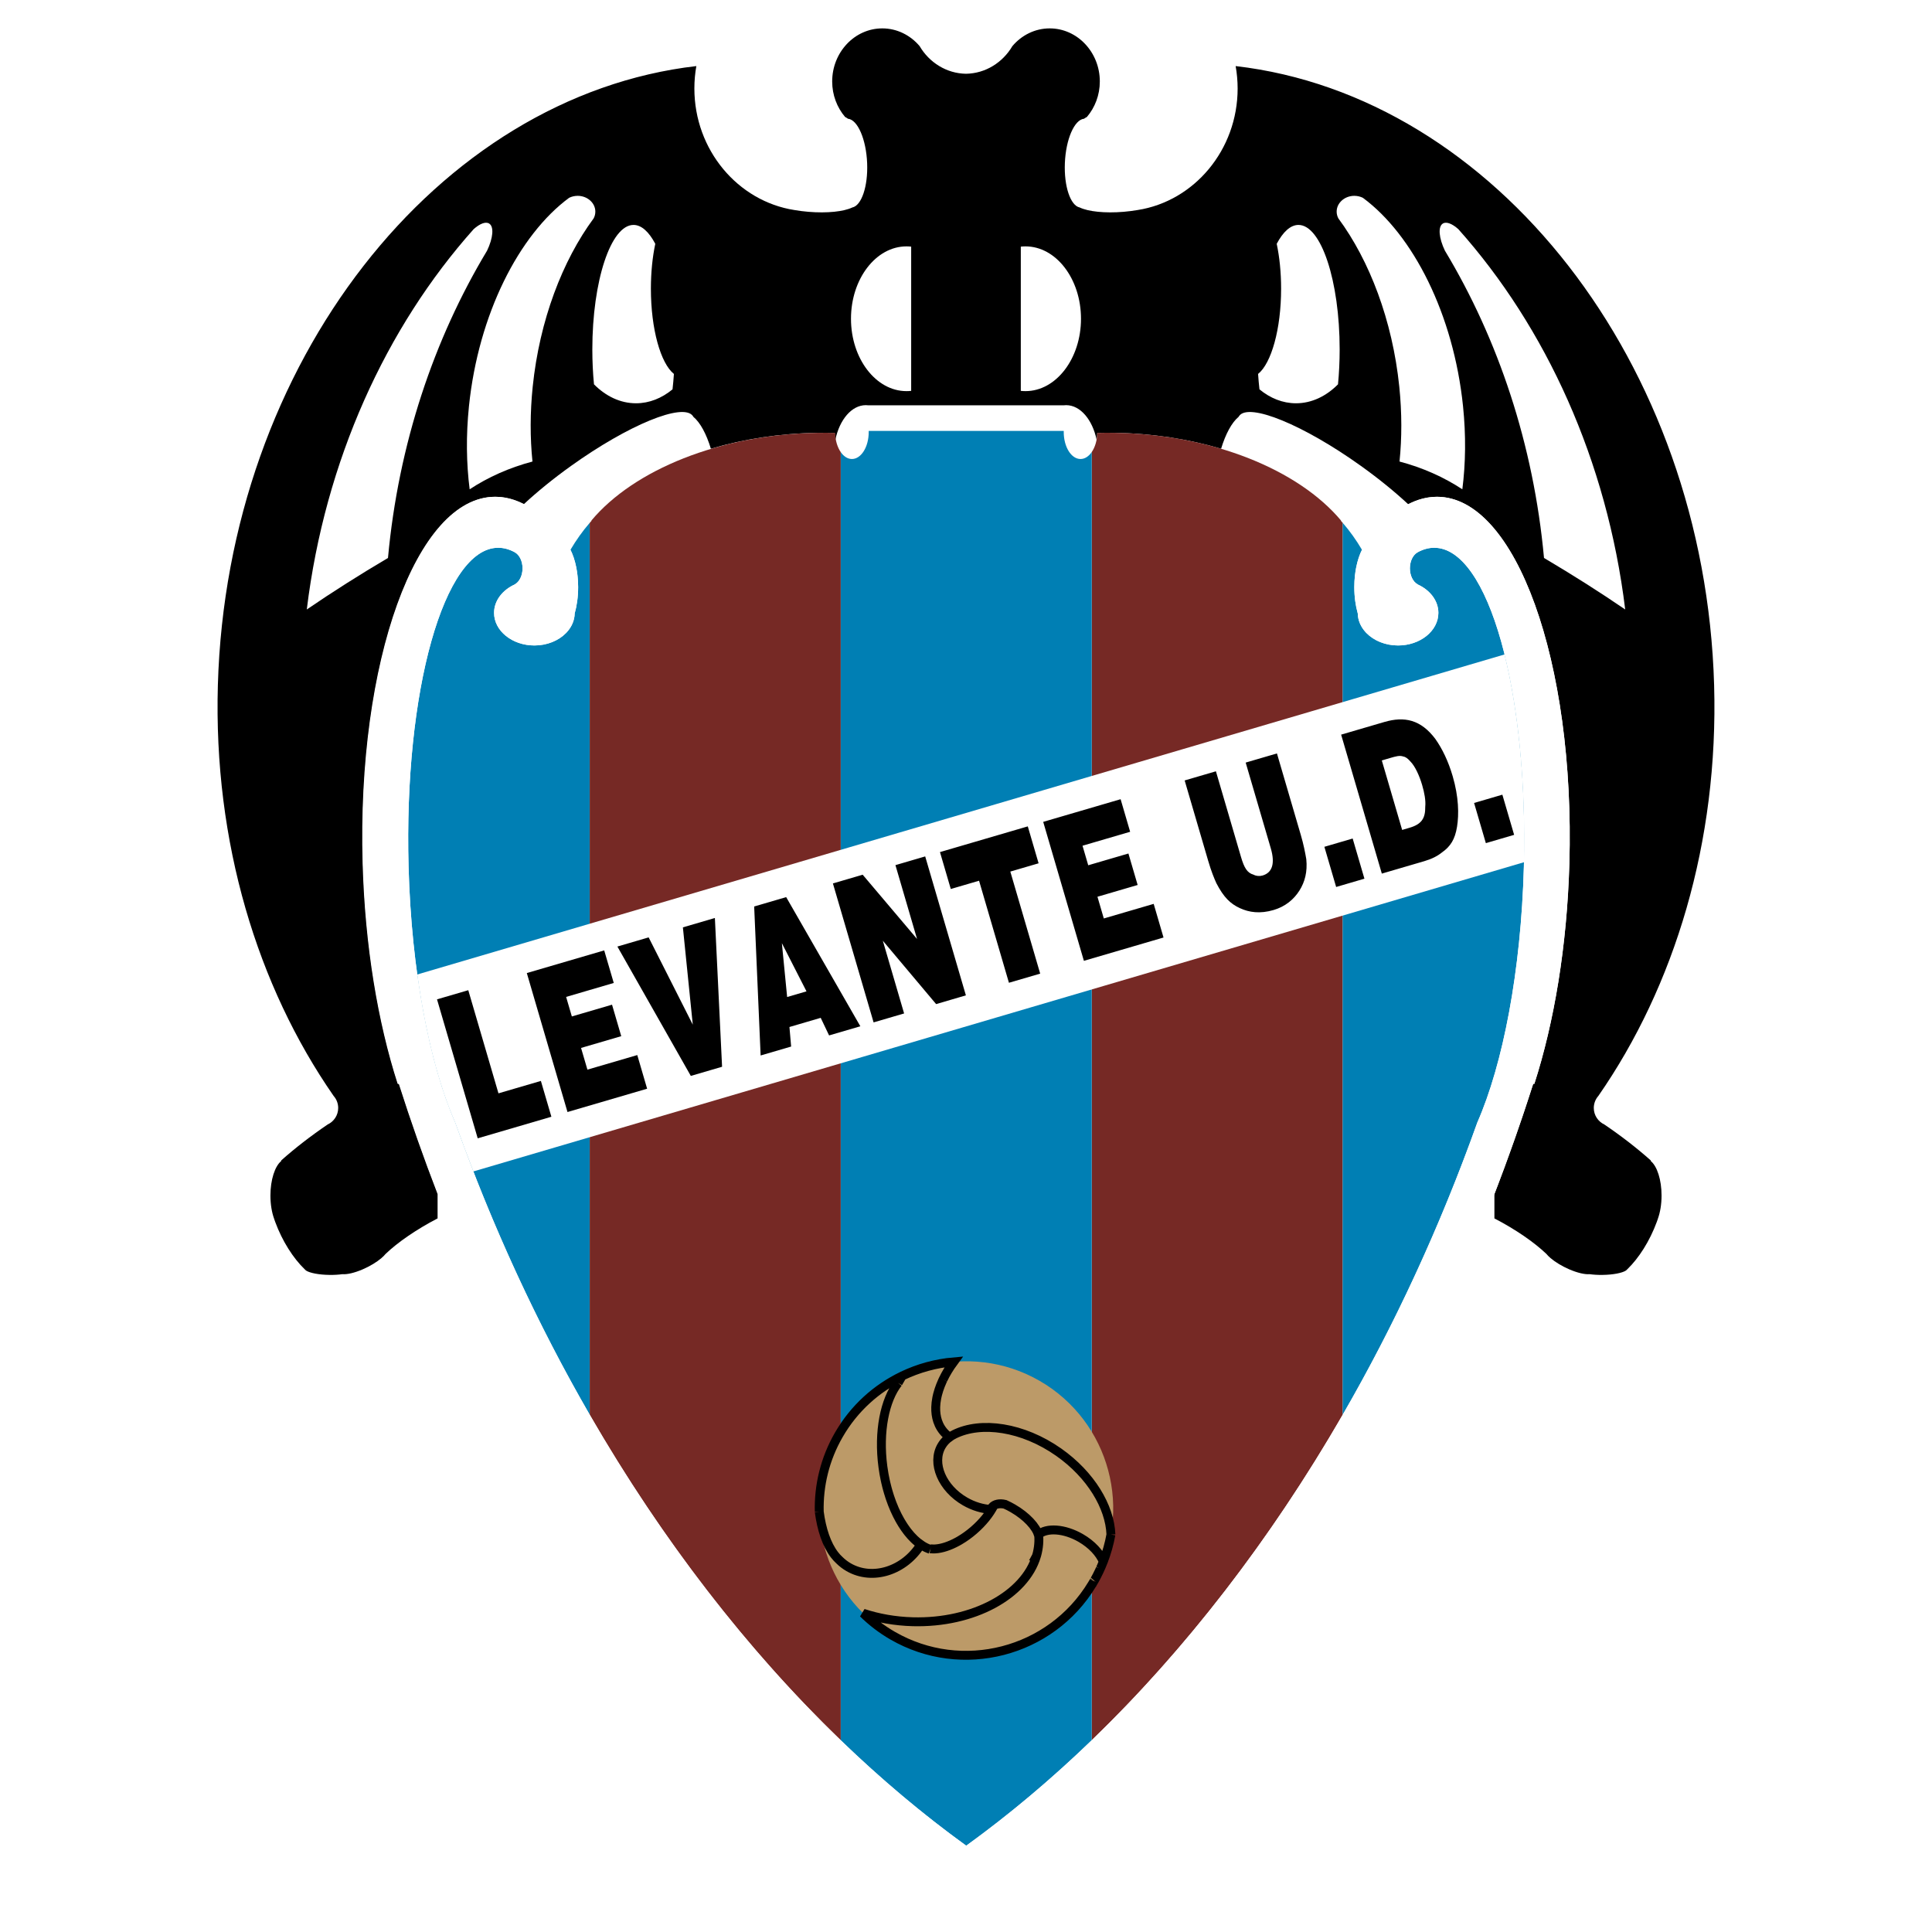 <?xml version="1.0" encoding="utf-8"?>
<!-- Generator: Adobe Illustrator 13.0.0, SVG Export Plug-In . SVG Version: 6.00 Build 14948)  -->
<!DOCTYPE svg PUBLIC "-//W3C//DTD SVG 1.0//EN" "http://www.w3.org/TR/2001/REC-SVG-20010904/DTD/svg10.dtd">
<svg version="1.0" id="Layer_1" xmlns="http://www.w3.org/2000/svg" xmlns:xlink="http://www.w3.org/1999/xlink" x="0px" y="0px"
	 width="192.756px" height="192.756px" viewBox="0 0 192.756 192.756" enable-background="new 0 0 192.756 192.756"
	 xml:space="preserve">
<g>
	<polygon fill-rule="evenodd" clip-rule="evenodd" fill="#FFFFFF" points="0,0 192.756,0 192.756,192.756 0,192.756 0,0 	"/>
	<polygon fill-rule="evenodd" clip-rule="evenodd" fill="#FFFFFF" points="72.429,38.325 50.55,38.325 50.55,57.626 72.429,57.626 
		72.429,38.325 	"/>
	<polygon fill-rule="evenodd" clip-rule="evenodd" fill="#FFFFFF" points="121.386,40.355 142.188,40.355 142.188,55 121.386,55 
		121.386,40.355 	"/>
	<polygon fill-rule="evenodd" clip-rule="evenodd" fill="#FFFFFF" points="82.569,39.591 111.871,39.591 111.871,47.486 
		82.569,47.486 82.569,39.591 	"/>
	<path fill-rule="evenodd" clip-rule="evenodd" d="M123.281,6.593c25.806,2.985,46.809,29.568,47.737,61.748
		c0.452,15.697-3.951,30.06-11.553,41.005c-0.281,0.32-0.452,0.74-0.452,1.197c0,0.727,0.43,1.354,1.048,1.645
		c1.705,1.156,3.264,2.367,4.641,3.592v0.062c0.624,0.51,1.072,1.861,1.072,3.439c0,0.879-0.139,1.688-0.369,2.318h0.003
		c-0.037,0.107-0.075,0.215-0.115,0.324c-0.704,1.916-1.803,3.621-2.927,4.703h-0.004c-0.003,0.006-0.005,0.008-0.008,0.014
		c-0.044,0.041-0.088,0.082-0.131,0.121c-0.364,0.244-1.282,0.426-2.352,0.438c-0.466,0.006-0.903-0.021-1.277-0.074
		c-0.459,0.041-1.198-0.123-2.029-0.482c-0.737-0.318-1.402-0.727-1.863-1.119c0,0-0.001-0.002-0.002-0.002
		c-0.002-0.002-0.003-0.004-0.005-0.006c-0.165-0.141-0.305-0.279-0.41-0.412c-1.216-1.16-3.062-2.438-5.187-3.543v-2.432
		c1.384-3.586,2.677-7.252,3.869-10.996h0.114c1.973-6.125,3.257-13.733,3.492-21.96c0.578-20.162-5.354-36.607-13.204-36.607
		c-0.977,0-1.939,0.254-2.875,0.739c-1.333-1.238-2.935-2.547-4.717-3.822c-5.722-4.096-11.179-6.334-12.146-4.982
		c-0.02,0.026-0.035,0.054-0.051,0.083c-0.691,0.576-1.298,1.701-1.751,3.189c-3.235-0.962-6.834-1.529-10.623-1.591
		c-0.582-0.01-1.159-0.006-1.731,0.008c-0.005,0.233-0.028,0.458-0.067,0.673c-0.42-1.993-1.624-3.439-3.037-3.439
		c-0.084,0-0.167,0.004-0.249,0.015h-9.744h-9.745c-0.082-0.01-0.165-0.015-0.249-0.015c-1.414,0-2.617,1.446-3.037,3.439
		c-0.04-0.215-0.063-0.44-0.067-0.673c-0.572-0.015-1.15-0.018-1.731-0.008c-3.789,0.062-7.389,0.629-10.623,1.591
		c-0.454-1.488-1.06-2.613-1.751-3.189c-0.016-0.029-0.032-0.057-0.051-0.083c-0.968-1.352-6.424,0.886-12.147,4.982
		c-1.781,1.275-3.383,2.583-4.716,3.822c-0.936-0.485-1.898-0.739-2.875-0.739c-7.851,0-13.783,16.445-13.205,36.607
		c0.236,8.228,1.521,15.835,3.493,21.96h0.114c1.192,3.744,2.486,7.41,3.87,10.996v2.432c-2.125,1.105-3.972,2.383-5.187,3.543
		c-0.106,0.133-0.245,0.271-0.411,0.412c-0.001,0.002-0.003,0.004-0.004,0.006c-0.001,0-0.002,0.002-0.003,0.002
		c-0.46,0.393-1.126,0.801-1.863,1.119c-0.832,0.359-1.57,0.523-2.029,0.482c-0.375,0.053-0.812,0.08-1.277,0.074
		c-1.07-0.012-1.988-0.193-2.352-0.438c-0.043-0.039-0.088-0.08-0.131-0.121c-0.002-0.006-0.005-0.008-0.007-0.014h-0.005
		c-1.124-1.082-2.222-2.787-2.927-4.703c-0.04-0.109-0.078-0.217-0.114-0.324h0.002c-0.23-0.631-0.369-1.439-0.369-2.318
		c0-1.578,0.449-2.93,1.072-3.439v-0.062c1.377-1.225,2.936-2.436,4.641-3.592c0.618-0.291,1.048-0.918,1.048-1.645
		c0-0.457-0.17-0.877-0.453-1.197C25.688,98.4,21.285,84.037,21.737,68.34c0.928-32.18,21.932-58.762,47.737-61.748
		c-0.128,0.725-0.196,1.471-0.196,2.233c0,6.138,4.34,11.247,9.969,12.128c0.443,0.077,0.911,0.138,1.395,0.178
		c1.893,0.16,3.545-0.025,4.394-0.432c0.918-0.187,1.572-2.101,1.479-4.42c-0.096-2.383-0.946-4.337-1.911-4.432
		c-0.094-0.069-0.19-0.128-0.29-0.179c-0.799-0.939-1.287-2.181-1.287-3.54c0-2.917,2.246-5.296,4.999-5.296
		c1.478,0,2.809,0.685,3.726,1.77c0.958,1.629,2.672,2.727,4.626,2.757c1.954-0.031,3.668-1.128,4.626-2.757
		c0.916-1.085,2.248-1.77,3.726-1.77c2.754,0,4.999,2.379,4.999,5.296c0,1.358-0.487,2.601-1.287,3.54
		c-0.099,0.05-0.195,0.11-0.289,0.179c-0.965,0.095-1.815,2.049-1.911,4.432c-0.094,2.32,0.561,4.234,1.478,4.42
		c0.849,0.406,2.502,0.592,4.395,0.432c0.483-0.041,0.951-0.102,1.395-0.178c5.629-0.881,9.969-5.99,9.969-12.128
		C123.477,8.064,123.409,7.317,123.281,6.593L123.281,6.593z"/>
	<path fill-rule="evenodd" clip-rule="evenodd" fill="#762925" d="M108.921,45.104c0.328-0.475,0.54-1.155,0.555-1.913
		c0.572-0.015,1.149-0.018,1.731-0.008c9.813,0.16,18.355,3.707,22.58,8.74v0.042c0.06,0.065,0.117,0.133,0.176,0.2v88.982
		c-7.244,12.541-15.748,23.508-25.042,32.477V45.104L108.921,45.104z"/>
	<path fill-rule="evenodd" clip-rule="evenodd" fill="#FFFFFF" d="M145.498,22.862c8.738,9.793,14.836,23.086,16.649,37.947
		c-2.563-1.752-5.27-3.469-8.101-5.14c-1.042-11.336-4.574-21.833-9.888-30.661c-0.601-1.257-0.71-2.396-0.204-2.706
		C144.31,22.084,144.891,22.321,145.498,22.862L145.498,22.862z"/>
	<path fill-rule="evenodd" clip-rule="evenodd" fill="#FFFFFF" d="M135.972,19.734c5.017,3.7,9.052,11.637,9.995,20.796
		c0.301,2.919,0.261,5.714-0.069,8.288c-1.835-1.21-3.956-2.158-6.268-2.771c0.241-2.345,0.245-4.859-0.023-7.474
		c-0.681-6.609-2.972-12.583-6.08-16.787c-0.108-0.204-0.169-0.432-0.169-0.672c0-0.868,0.794-1.576,1.767-1.576
		C135.432,19.54,135.72,19.61,135.972,19.734L135.972,19.734z"/>
	<path fill-rule="evenodd" clip-rule="evenodd" fill="#FFFFFF" d="M129.549,22.441c2.264,0,4.109,5.582,4.109,12.425
		c0,1.207-0.058,2.374-0.165,3.478c-1.178,1.188-2.627,1.891-4.191,1.891c-1.33,0-2.576-0.508-3.645-1.39
		c-0.057-0.5-0.103-1.012-0.138-1.537c1.324-1.062,2.297-4.476,2.297-8.505c0-1.632-0.159-3.163-0.438-4.478
		C128.01,23.132,128.753,22.441,129.549,22.441L129.549,22.441z"/>
	<path fill-rule="evenodd" clip-rule="evenodd" fill="#FFFFFF" d="M102.312,24.581c3.052,0,5.539,3.244,5.539,7.221
		c0,3.978-2.487,7.221-5.539,7.221c-0.157,0-0.312-0.009-0.466-0.026V24.606C102.001,24.59,102.155,24.581,102.312,24.581
		L102.312,24.581z"/>
	<path fill-rule="evenodd" clip-rule="evenodd" fill="#FFFFFF" d="M47.257,22.862c-8.738,9.793-14.836,23.086-16.649,37.947
		c2.563-1.752,5.269-3.469,8.101-5.14c1.042-11.336,4.574-21.833,9.887-30.661c0.601-1.257,0.711-2.396,0.205-2.706
		C48.445,22.084,47.865,22.321,47.257,22.862L47.257,22.862z"/>
	<path fill-rule="evenodd" clip-rule="evenodd" fill="#FFFFFF" d="M56.783,19.734c-5.017,3.7-9.052,11.637-9.995,20.796
		c-0.3,2.919-0.26,5.714,0.07,8.288c1.834-1.21,3.955-2.158,6.267-2.771c-0.241-2.345-0.245-4.859,0.024-7.474
		c0.681-6.609,2.972-12.583,6.08-16.787c0.108-0.204,0.168-0.432,0.168-0.672c0-0.868-0.793-1.576-1.767-1.576
		C57.324,19.54,57.035,19.61,56.783,19.734L56.783,19.734z"/>
	<path fill-rule="evenodd" clip-rule="evenodd" fill="#FFFFFF" d="M63.206,22.441c-2.263,0-4.109,5.582-4.109,12.425
		c0,1.207,0.058,2.374,0.165,3.478c1.178,1.188,2.627,1.891,4.191,1.891c1.331,0,2.577-0.508,3.645-1.39
		c0.057-0.5,0.103-1.012,0.138-1.537c-1.324-1.062-2.296-4.476-2.296-8.505c0-1.632,0.159-3.163,0.438-4.478
		C64.746,23.132,64.002,22.441,63.206,22.441L63.206,22.441z"/>
	<path fill-rule="evenodd" clip-rule="evenodd" fill="#FFFFFF" d="M90.442,24.581c-3.051,0-5.539,3.244-5.539,7.221
		c0,3.978,2.488,7.221,5.539,7.221c0.157,0,0.312-0.009,0.466-0.026V24.606C90.754,24.59,90.599,24.581,90.442,24.581L90.442,24.581
		z"/>
	<path fill-rule="evenodd" clip-rule="evenodd" fill="#007FB4" d="M83.879,173.623V45.104c0.297,0.429,0.689,0.691,1.118,0.691
		c0.923,0,1.675-1.208,1.675-2.689c0-0.038,0-0.074-0.001-0.112h9.708h0.044h9.707c-0.001,0.038-0.001,0.074-0.001,0.112
		c0,1.481,0.752,2.689,1.674,2.689c0.43,0,0.822-0.262,1.119-0.691v128.519c-4.038,3.896-8.224,7.416-12.521,10.523
		C92.103,181.039,87.917,177.52,83.879,173.623L83.879,173.623z"/>
	<path fill-rule="evenodd" clip-rule="evenodd" fill="#007FB4" d="M133.963,52.165c0.704,0.813,1.348,1.713,1.92,2.686
		c-0.471,0.938-0.765,2.263-0.765,3.727c0,0.958,0.126,1.855,0.345,2.624c0.015,0.694,0.3,1.337,0.774,1.86v0
		c0.023,0.026,0.047,0.052,0.072,0.077c0.007,0.008,0.015,0.015,0.021,0.022c0.737,0.753,1.878,1.237,3.153,1.237
		c2.216,0,4.022-1.46,4.022-3.25c0-1.221-0.841-2.287-2.077-2.843v-0.011c-0.445-0.243-0.764-0.865-0.764-1.592
		s0.318-1.351,0.764-1.593v-0.004c0.545-0.299,1.102-0.455,1.664-0.455c5.401,0,9.419,14.3,8.943,31.833
		c-0.283,10.417-2.09,19.692-4.643,25.507c-3.718,10.422-8.253,20.191-13.432,29.156V52.165L133.963,52.165z"/>
	<path fill-rule="evenodd" clip-rule="evenodd" fill="#007FB4" d="M56.917,54.851c0.572-0.973,1.215-1.873,1.92-2.687v88.982
		c-5.179-8.965-9.714-18.734-13.432-29.156c-2.553-5.814-4.36-15.09-4.642-25.507C40.287,68.95,44.304,54.65,49.706,54.65
		c0.563,0,1.119,0.156,1.665,0.455v0.004c0.445,0.242,0.764,0.866,0.764,1.593s-0.318,1.35-0.764,1.592v0.011
		c-1.237,0.556-2.077,1.622-2.077,2.843c0,1.789,1.807,3.25,4.022,3.25c1.276,0,2.416-0.484,3.153-1.237
		c0.008-0.007,0.015-0.014,0.022-0.022c0.025-0.025,0.048-0.051,0.072-0.077v0c0.475-0.523,0.76-1.167,0.774-1.86
		c0.219-0.769,0.345-1.666,0.345-2.624C57.681,57.113,57.388,55.79,56.917,54.851L56.917,54.851z"/>
	<path fill-rule="evenodd" clip-rule="evenodd" fill="#762925" d="M58.837,141.146V52.165c0.058-0.067,0.116-0.134,0.175-0.2v-0.042
		c4.225-5.033,12.767-8.58,22.581-8.74c0.582-0.01,1.159-0.006,1.731,0.008c0.015,0.757,0.227,1.438,0.555,1.913v128.519
		C74.584,164.654,66.08,153.688,58.837,141.146L58.837,141.146z"/>
	<path fill-rule="evenodd" clip-rule="evenodd" fill="#FFFFFF" d="M41.63,97.225l108.482-31.931
		c1.373,5.529,2.115,12.785,1.936,20.73l-104.82,30.851c-0.627-1.611-1.235-3.24-1.822-4.885
		C43.775,108.277,42.449,103.154,41.63,97.225L41.63,97.225z"/>
	<path fill-rule="evenodd" clip-rule="evenodd" fill="#BC9A68" d="M103.737,137.775c6.999,4.041,9.412,13.045,5.371,20.045
		c-4.042,7-13.046,9.412-20.046,5.371s-9.413-13.047-5.371-20.045C87.732,136.146,96.737,133.732,103.737,137.775L103.737,137.775z"
		/>
	<path fill="none" stroke="#000000" stroke-width="0.888" stroke-miterlimit="2.613" d="M109.182,157.691
		c-0.001,0.002-0.002,0.004-0.004,0.006 M109.151,157.744c-0.003,0.006-0.006,0.01-0.008,0.014c-0.006,0.01-0.012,0.021-0.018,0.031
		s-0.012,0.021-0.018,0.031c-0.005,0.006-0.01,0.014-0.014,0.021c-0.041,0.072-0.084,0.143-0.126,0.213
		c-0.001,0.002-0.002,0.002-0.002,0.004c-0.002,0.002-0.003,0.004-0.005,0.008c-4.108,6.809-12.982,9.119-19.899,5.125
		c-1.097-0.633-2.08-1.389-2.944-2.238c1.504,0.498,3.176,0.799,4.94,0.848c6.053,0.168,11.206-2.68,12.353-6.564c0.001,0,0,0,0,0
		c0.002-0.004,0.003-0.008,0.005-0.014c0.016-0.055,0.031-0.111,0.046-0.166c0.017-0.064,0.031-0.127,0.046-0.191
		c0.08-0.352,0.127-0.713,0.139-1.078c0.006-0.178,0.002-0.354-0.008-0.529c-0.01-0.049-0.023-0.098-0.04-0.146
		c0.826-0.723,2.589-0.613,4.224,0.33c1.11,0.641,1.917,1.525,2.253,2.363c-0.249,0.641-0.547,1.271-0.894,1.887 M110.837,153.1
		c-0.164,0.914-0.417,1.82-0.762,2.705c-0.336-0.838-1.143-1.723-2.253-2.363c-1.635-0.943-3.397-1.053-4.224-0.33
		c0.008,0.021,0.014,0.043,0.02,0.064c-0.233-0.85-1.201-1.902-2.567-2.691c-0.257-0.148-0.514-0.281-0.769-0.395
		c-0.54-0.133-1.049-0.035-1.309,0.283c-0.028,0.076-0.059,0.152-0.089,0.227c-0.851-0.049-1.752-0.311-2.602-0.801
		c-2.289-1.322-3.345-3.807-2.351-5.529c0.294-0.51,0.735-0.896,1.271-1.156 M95.203,143.113l-0.006-0.002 M95.197,143.111
		c2.687-1.346,6.85-0.742,10.431,1.775c3.196,2.248,5.104,5.441,5.209,8.213 M109.949,156.117c-0.006,0.016-0.013,0.031-0.019,0.045
		C109.937,156.148,109.943,156.133,109.949,156.117 M109.799,156.467c-0.006,0.012-0.01,0.021-0.015,0.031
		C109.789,156.488,109.793,156.479,109.799,156.467 M109.778,156.512c-0.001,0.002-0.003,0.006-0.005,0.01
		C109.775,156.518,109.777,156.514,109.778,156.512 M94.089,137.637c-0.014,0.027-0.027,0.057-0.04,0.086
		c-0.003,0.006-0.006,0.014-0.009,0.02c-0.004,0.01-0.008,0.018-0.013,0.027c-0.069,0.152-0.134,0.303-0.193,0.455
		c-0.001,0.004-0.004,0.01-0.005,0.014c-0.11,0.283-0.201,0.561-0.273,0.834c-0.004,0.016-0.008,0.033-0.013,0.049
		c-0.004,0.016-0.007,0.031-0.012,0.047c-0.002,0.012-0.005,0.021-0.007,0.031c-0.015,0.061-0.029,0.121-0.042,0.182l-0.001,0.002
		c-0.006,0.029-0.011,0.057-0.017,0.084c-0.001,0.006-0.003,0.014-0.004,0.02c-0.059,0.305-0.094,0.604-0.103,0.891
		c0,0.004,0,0.006,0,0.008c-0.015,0.496,0.047,0.965,0.189,1.393 M93.546,141.777l0-0.002 M93.545,141.775
		c0.165,0.498,0.439,0.941,0.828,1.311c0.115,0.109,0.238,0.209,0.368,0.301c-0.329,0.234-0.604,0.529-0.809,0.883
		c-0.995,1.723,0.062,4.207,2.351,5.529c0.849,0.49,1.751,0.752,2.602,0.801c0.03-0.074,0.061-0.15,0.089-0.227
		c0.052-0.062,0.113-0.117,0.183-0.162c-0.414,0.814-1.106,1.689-2.01,2.469c-0.455,0.393-0.925,0.729-1.391,1.002
		c-0.004,0.002-0.009,0.006-0.013,0.008c-0.03,0.018-0.059,0.033-0.089,0.051c0,0,0,0,0,0c-0.033,0.018-0.065,0.037-0.098,0.055
		c-0.003,0.002-0.006,0.004-0.01,0.006c-0.806,0.443-1.588,0.697-2.241,0.734c-0.003,0-0.007,0-0.01,0
		c-0.017,0-0.033,0.002-0.049,0.002c-0.015,0-0.029,0.002-0.044,0.002c-0.067,0-0.133,0-0.198-0.004
		c-0.01,0-0.021-0.002-0.032-0.002c-0.004,0-0.009,0-0.013-0.002c-0.017,0-0.033-0.002-0.049-0.004
		c-0.016-0.002-0.031-0.004-0.046-0.004c-0.009-0.002-0.018-0.002-0.027-0.004 M92.836,154.52l-0.031,0.055 M92.805,154.574
		c-2.169-0.703-4.159-4.039-4.718-8.234c-0.466-3.498,0.185-6.68,1.52-8.363 M89.607,137.977l0.4-0.693 M90.007,137.283
		c1.615-0.777,3.362-1.258,5.148-1.412c-0.43,0.586-0.787,1.18-1.066,1.766 M81.738,150.836c-0.068-2.611,0.557-5.271,1.954-7.689
		c1.524-2.641,3.754-4.627,6.316-5.863 M90.007,137.283l-0.4,0.693 M89.607,137.977c-1.335,1.684-1.986,4.865-1.52,8.363
		c0.477,3.582,1.997,6.537,3.781,7.762c-1.624,2.619-4.815,3.637-7.197,2.262c-0.342-0.197-0.649-0.434-0.921-0.703
		c-0.172-0.156-0.339-0.338-0.498-0.545c-0.779-1.02-1.284-2.523-1.514-4.279 M90.268,137.162c0.015-0.008,0.029-0.014,0.043-0.02
		C90.297,137.148,90.283,137.154,90.268,137.162 M90.588,137.02c0.015-0.008,0.031-0.014,0.046-0.02
		C90.62,137.006,90.604,137.014,90.588,137.02 M90.916,136.883c0.012-0.004,0.023-0.01,0.035-0.014
		C90.939,136.873,90.928,136.879,90.916,136.883 M91.238,136.758c0.02-0.008,0.04-0.016,0.06-0.021
		C91.278,136.742,91.258,136.75,91.238,136.758 M91.574,136.637c0.014-0.004,0.027-0.01,0.042-0.014
		C91.602,136.627,91.588,136.633,91.574,136.637"/>
	<path fill-rule="evenodd" clip-rule="evenodd" fill="#FFFFFF" d="M96.378,189.922v-0.031
		c-23.964-16.117-44.946-45.334-56.546-81.758h-0.114c-1.972-6.125-3.256-13.733-3.493-21.96
		C35.647,66.01,41.579,49.565,49.43,49.565c2.564,0,5.023,1.755,7.194,4.818V54.35c0.639,0.931,1.057,2.479,1.057,4.228
		c0,0.958-0.126,1.855-0.345,2.624c-0.014,0.694-0.299,1.337-0.774,1.86v0c-0.024,0.026-0.047,0.052-0.072,0.077
		c-0.007,0.008-0.014,0.015-0.022,0.022c-0.737,0.753-1.877,1.237-3.153,1.237c-2.215,0-4.022-1.46-4.022-3.25
		c0-1.221,0.84-2.287,2.077-2.843v-0.011c0.445-0.243,0.764-0.865,0.764-1.592s-0.318-1.351-0.764-1.593v-0.004
		c-0.545-0.299-1.102-0.455-1.665-0.455c-5.401,0-9.418,14.3-8.942,31.833c0.282,10.417,2.089,19.692,4.642,25.507
		c11.177,31.33,29.732,56.779,50.995,72.156c21.263-15.377,39.818-40.826,50.995-72.156c2.553-5.814,4.359-15.09,4.643-25.507
		c0.476-17.533-3.542-31.833-8.943-31.833c-0.562,0-1.119,0.156-1.664,0.455v0.004c-0.445,0.242-0.764,0.866-0.764,1.593
		s0.318,1.35,0.764,1.592v0.011c1.236,0.556,2.077,1.622,2.077,2.843c0,1.789-1.807,3.25-4.022,3.25
		c-1.275,0-2.416-0.484-3.153-1.237c-0.007-0.007-0.015-0.014-0.021-0.022c-0.025-0.025-0.049-0.051-0.072-0.077v0
		c-0.475-0.523-0.76-1.167-0.774-1.86c-0.219-0.769-0.345-1.666-0.345-2.624c0-1.749,0.419-3.297,1.058-4.228v0.034
		c2.171-3.063,4.63-4.818,7.194-4.818c7.851,0,13.782,16.445,13.204,36.607c-0.235,8.228-1.52,15.835-3.492,21.96h-0.114
		c-11.601,36.424-32.581,65.641-56.546,81.758v0.031c-0.007-0.006-0.015-0.012-0.022-0.016
		C96.393,189.91,96.385,189.916,96.378,189.922L96.378,189.922z"/>
	<path fill-rule="evenodd" clip-rule="evenodd" d="M55.012,111.418l-7.351,2.152l-4.06-13.865l3.119-0.912l3.012,10.289l4.232-1.238
		L55.012,111.418L55.012,111.418z M64.564,108.621l-7.945,2.326L52.56,97.082l7.722-2.26l0.952,3.248l-4.752,1.393l0.571,1.949
		l4.01-1.174l0.919,3.141l-4.01,1.174l0.635,2.166l4.975-1.455L64.564,108.621L64.564,108.621z M68.923,107.344l-7.326-12.907
		l3.119-0.914l4.403,8.707l-0.987-9.707l3.192-0.935l0.718,14.843L68.923,107.344L68.923,107.344z M78.932,104.414l-3.044,0.891
		l-0.644-14.864l3.193-0.935l7.4,12.886l-3.119,0.912l-0.836-1.754l-3.119,0.914L78.932,104.414L78.932,104.414z M80.464,98.908
		l-2.456-4.808l0.525,5.372L80.464,98.908L80.464,98.908z M90.203,101.113l-3.044,0.891l-4.059-13.863l2.97-0.87l5.424,6.409
		l-2.156-7.365l2.969-0.87l4.06,13.863l-2.97,0.871l-5.317-6.323L90.203,101.113L90.203,101.113z M94.86,88.696l-1.079-3.683
		l8.762-2.565l1.078,3.683l-2.821,0.826l2.98,10.182l-3.118,0.912L97.681,87.87L94.86,88.696L94.86,88.696z M116.085,93.536
		l-7.945,2.326l-4.059-13.864l7.723-2.261l0.951,3.25l-4.752,1.391l0.57,1.95l4.01-1.174l0.92,3.141l-4.01,1.174l0.634,2.166
		l4.976-1.456L116.085,93.536L116.085,93.536z M120.541,85.881l-2.347-8.016l3.118-0.913l2.506,8.558
		c0.317,1.083,0.625,1.581,1.239,1.753c0.286,0.151,0.615,0.173,0.912,0.086c0.965-0.283,1.263-1.193,0.819-2.709l-2.506-8.557
		l3.119-0.913l2.378,8.124c0.286,0.974,0.434,1.755,0.55,2.426c0.126,1.256-0.14,2.275-0.692,3.143s-1.391,1.583-2.579,1.931
		c-1.337,0.392-2.429,0.241-3.362-0.192c-0.933-0.433-1.6-1.061-2.341-2.49C121.123,87.592,120.858,86.964,120.541,85.881
		L120.541,85.881z M133.308,88.494l-1.174-4.008l2.822-0.826l1.173,4.007L133.308,88.494L133.308,88.494z M142.097,85.92
		l-4.232,1.239l-4.06-13.864l4.307-1.261c2.005-0.587,3.638-0.242,5.089,1.685c0.688,0.975,1.292,2.209,1.735,3.726
		c0.603,2.058,0.633,3.813,0.431,5.048c-0.203,1.235-0.639,1.951-1.509,2.559C143.401,85.42,142.839,85.703,142.097,85.92
		L142.097,85.92z M137.864,75.87l2.029,6.932l0.742-0.218c1.188-0.348,1.581-0.933,1.562-2.104c0.063-0.606-0.084-1.387-0.306-2.145
		c-0.285-0.975-0.72-1.906-1.175-2.36c-0.244-0.282-0.456-0.455-0.711-0.498c-0.359-0.129-0.731-0.021-1.325,0.153L137.864,75.87
		L137.864,75.87z M148.244,84.12l-1.174-4.008l2.821-0.826l1.174,4.007L148.244,84.12L148.244,84.12z"/>
</g>
</svg>
